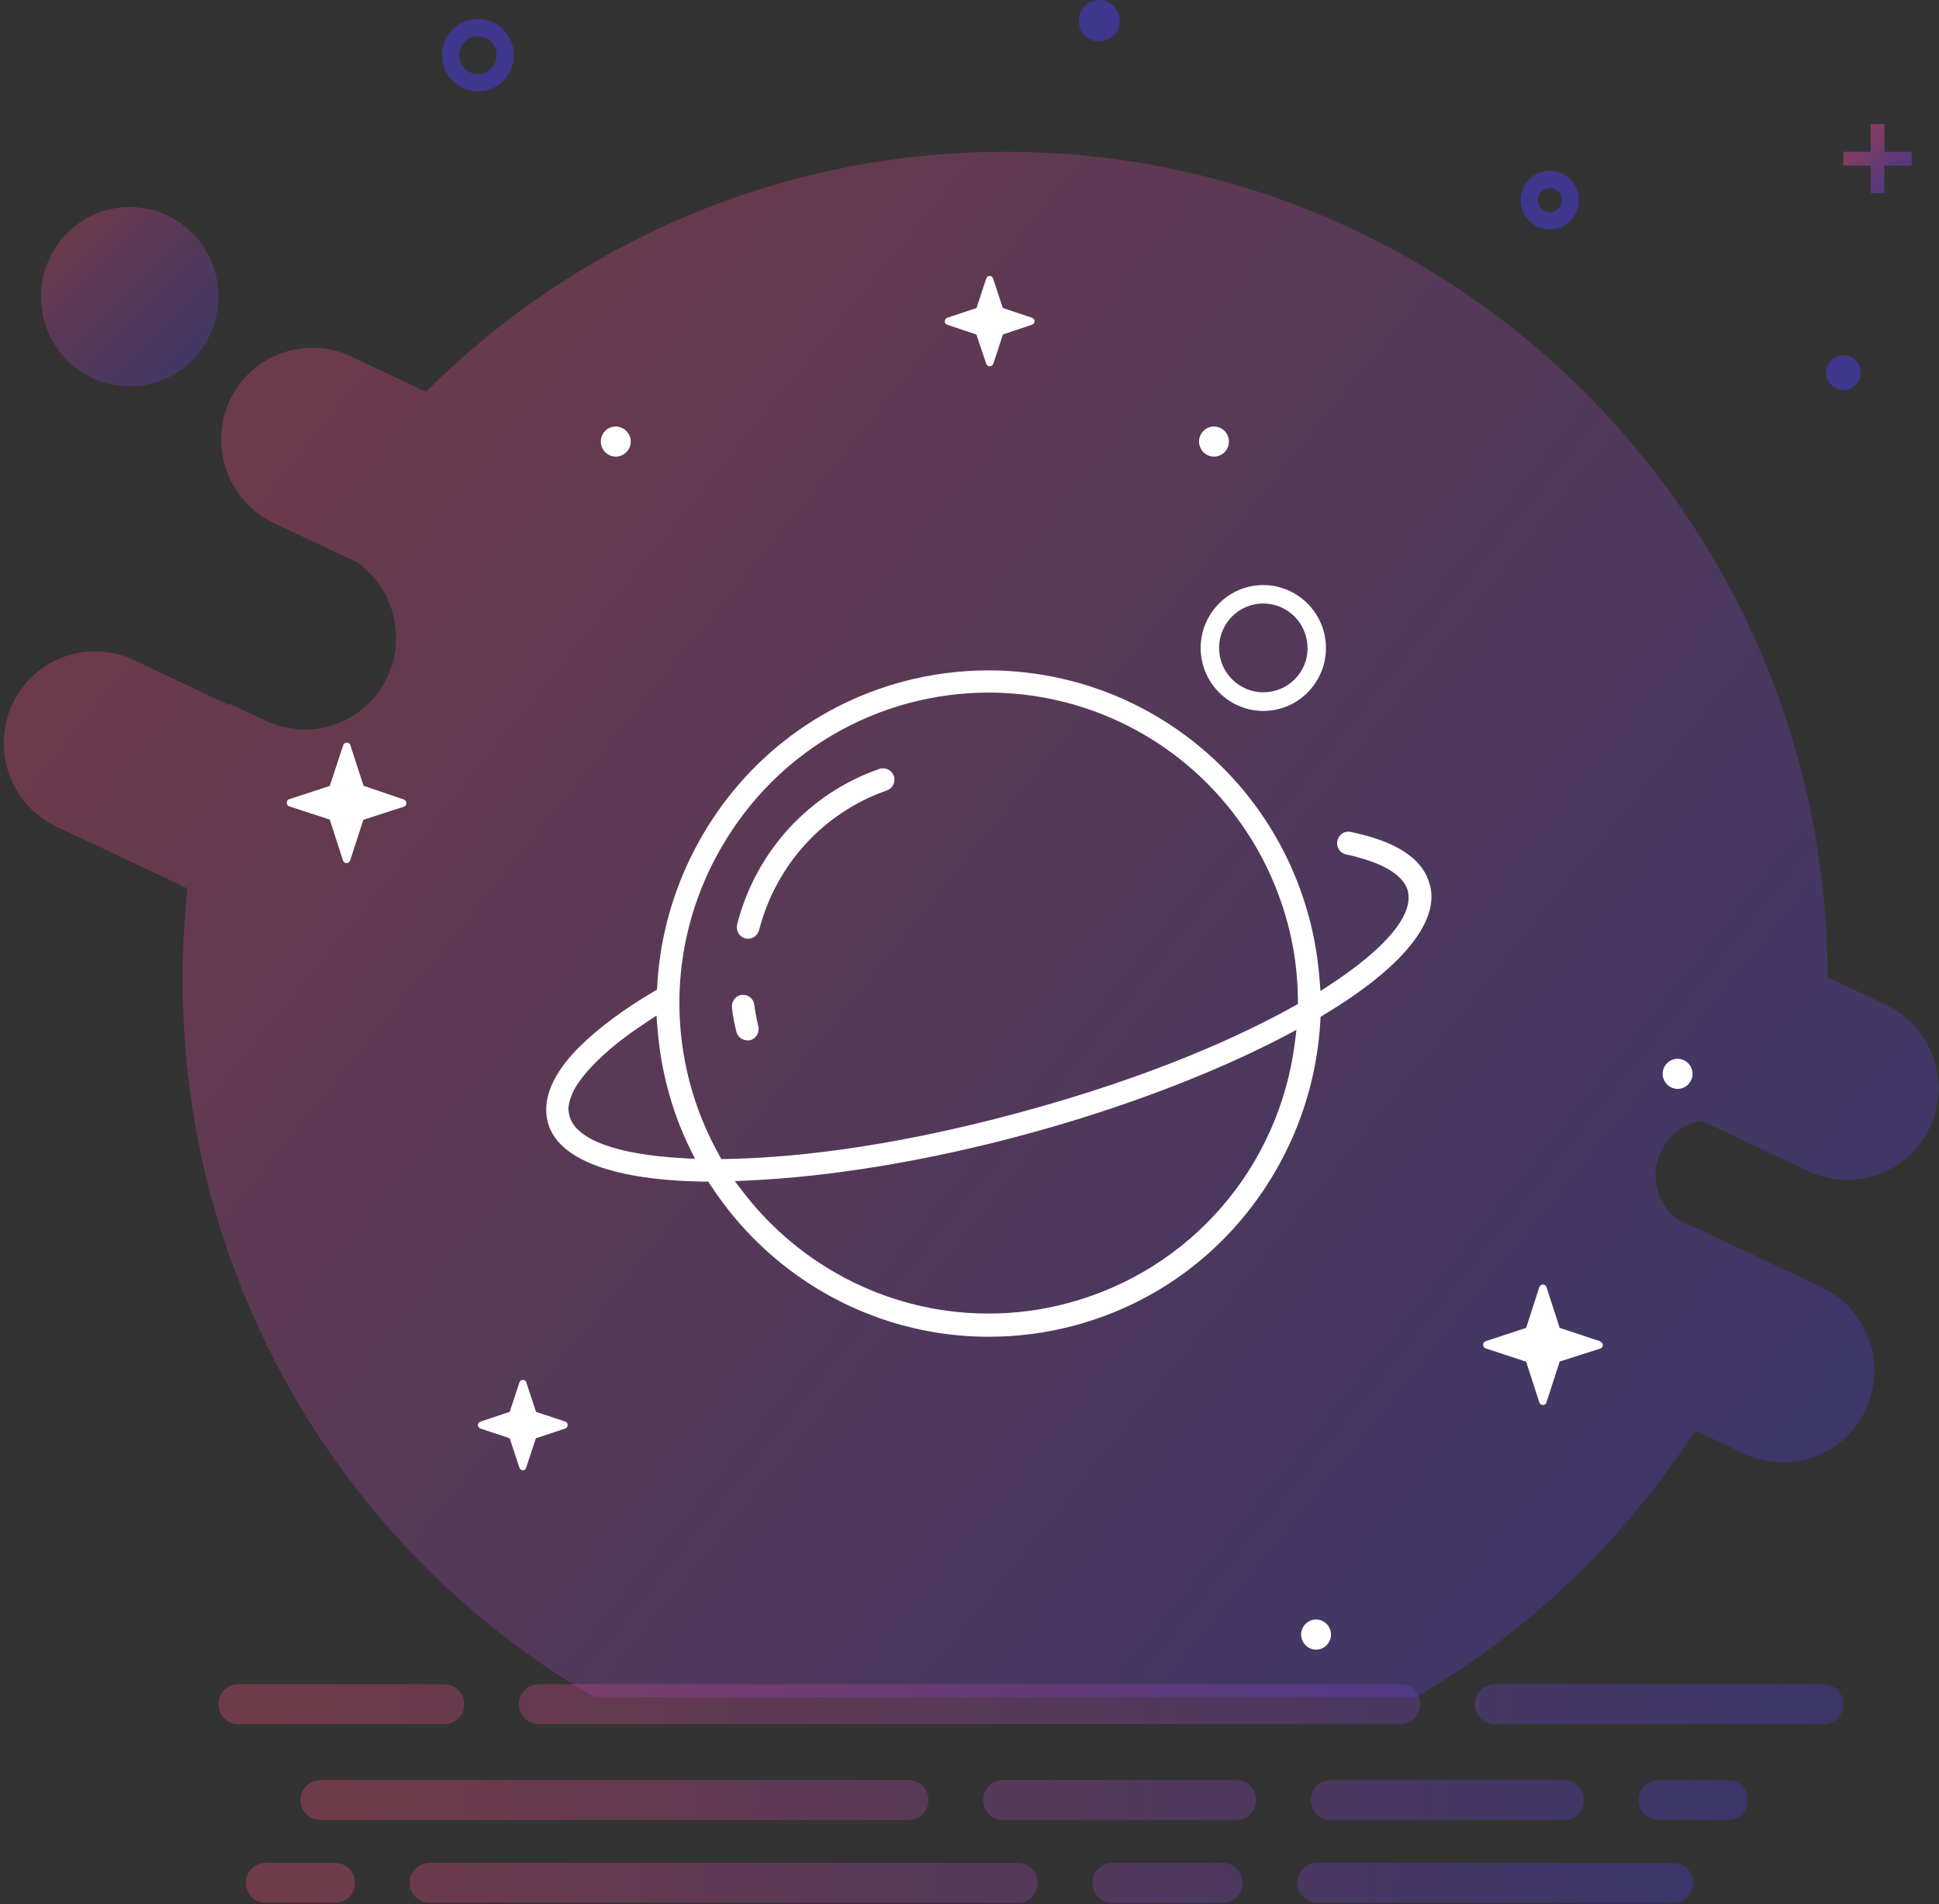 <?xml version="1.0" encoding="UTF-8"?>
<svg width="112px" height="110px" viewBox="0 0 112 110" version="1.1" xmlns="http://www.w3.org/2000/svg" xmlns:xlink="http://www.w3.org/1999/xlink">
    <rect x="0" y="0" width="112" height="110" fill="#333333" stroke="none"/>
    <!-- Generator: Sketch 54.1 (76490) - https://sketchapp.com -->
    <title>空页面</title>
    <desc>Created with Sketch.</desc>
    <defs>
        <linearGradient x1="0%" y1="18.096%" x2="100%" y2="81.904%" id="linearGradient-1">
            <stop stop-color="#FF4D77" offset="0%"></stop>
            <stop stop-color="#4A3CE9" offset="100%"></stop>
        </linearGradient>
        <linearGradient x1="1.044%" y1="0%" x2="98.956%" y2="100%" id="linearGradient-2">
            <stop stop-color="#FF4D77" offset="0%"></stop>
            <stop stop-color="#4A3CE9" offset="100%"></stop>
        </linearGradient>
        <linearGradient x1="1.044%" y1="0%" x2="98.956%" y2="100%" id="linearGradient-3">
            <stop stop-color="#FF4D77" offset="0%"></stop>
            <stop stop-color="#4A3CE9" offset="100%"></stop>
        </linearGradient>
        <linearGradient x1="0%" y1="49.97%" x2="100%" y2="50.03%" id="linearGradient-4">
            <stop stop-color="#FF4D77" offset="0%"></stop>
            <stop stop-color="#4A3CE9" offset="100%"></stop>
        </linearGradient>
        <linearGradient x1="0%" y1="49.962%" x2="100%" y2="50.038%" id="linearGradient-5">
            <stop stop-color="#FF4D77" offset="0%"></stop>
            <stop stop-color="#4A3CE9" offset="100%"></stop>
        </linearGradient>
    </defs>
    <g id="崇真艺客" stroke="none" stroke-width="1" fill="none" fill-rule="evenodd">
        <g id="暂无数据" transform="translate(-132, -262)">
            <g id="空页面" transform="translate(132, 262)">
                <path d="M13.225,40.72 C13.234,40.694 13.244,40.668 13.253,40.642 L15.365,41.637 C15.378,41.643 15.391,41.649 15.404,41.655 C18.042,42.872 21.168,41.72 22.385,39.082 C23.48,36.709 22.69,33.946 20.631,32.484 L15.84,30.227 C13.184,28.975 12.034,25.816 13.264,23.149 C14.482,20.511 17.608,19.359 20.246,20.576 C20.259,20.582 20.272,20.588 20.285,20.594 L24.606,22.631 C33.193,14.061 45.011,8.768 58.057,8.768 C84.249,8.768 105.491,30.102 105.569,56.449 L108.908,58.023 C111.564,59.275 112.714,62.434 111.484,65.1 C110.267,67.739 107.141,68.891 104.502,67.673 C104.489,67.667 104.477,67.661 104.464,67.655 L98.284,64.743 C97.282,64.905 96.377,65.547 95.92,66.537 C95.282,67.92 95.711,69.524 96.869,70.418 L105.197,74.343 C107.853,75.595 109.003,78.754 107.772,81.42 C106.555,84.059 103.429,85.211 100.791,83.993 C100.778,83.987 100.765,83.981 100.752,83.975 L97.914,82.638 C93.824,88.966 88.288,94.26 81.776,98.043 L34.338,98.043 C20.117,89.779 10.546,74.312 10.546,56.594 C10.546,54.811 10.643,53.051 10.831,51.319 L3.286,47.763 C0.629,46.511 -0.52,43.352 0.71,40.686 C1.927,38.047 5.053,36.895 7.691,38.113 C7.704,38.119 7.717,38.125 7.73,38.131 L13.225,40.72 Z" id="形状结合" fill="url(#linearGradient-1)" opacity="0.3"></path>
                <g id="编组" transform="translate(31.549, 33.019)" fill="#FFFFFF" fill-rule="nonzero">
                    <path d="M25.566,44.198 C21.686,44.198 17.943,43.028 14.736,40.825 C12.643,39.38 10.874,37.559 9.473,35.407 L9.367,35.238 L9.168,35.238 C6.577,35.2 4.478,34.894 2.933,34.331 C1.364,33.755 0.411,32.923 0.106,31.859 L0.106,31.847 L0.093,31.797 C0.031,31.584 -5.47391088e-08,31.346 -1.13686838e-13,31.083 C-1.13686838e-13,30.483 0.181,29.863 0.529,29.231 C0.872,28.624 1.345,28.017 1.943,27.429 C3.027,26.359 4.466,25.289 6.228,24.244 L6.402,24.144 L6.415,23.944 C6.521,21.942 6.938,19.971 7.661,18.088 C8.371,16.229 9.355,14.496 10.588,12.938 C13.154,9.703 16.617,7.426 20.596,6.356 C22.216,5.924 23.885,5.705 25.554,5.705 C28.4,5.705 31.265,6.356 33.831,7.595 C38.888,10.035 42.619,14.553 44.064,19.977 C44.369,21.097 44.574,22.311 44.674,23.594 L44.724,24.226 L45.253,23.882 C48.492,21.76 50.092,19.846 49.775,18.482 L49.775,18.463 L49.762,18.413 C49.526,17.612 48.548,16.955 46.935,16.517 C46.679,16.442 46.437,16.38 46.212,16.342 C45.851,16.261 45.627,15.923 45.695,15.56 C45.77,15.241 46.026,15.022 46.331,15.022 C46.374,15.022 46.424,15.028 46.468,15.034 C46.773,15.103 47.028,15.159 47.271,15.228 L47.277,15.228 C49.42,15.798 50.678,16.742 51.027,18.044 C51.033,18.081 51.045,18.119 51.064,18.157 C51.313,19.226 50.902,20.415 49.831,21.698 C48.772,22.968 47.115,24.282 44.898,25.615 L44.73,25.715 L44.718,25.915 C44.612,27.924 44.194,29.894 43.478,31.784 C42.768,33.649 41.784,35.382 40.551,36.946 C37.985,40.187 34.522,42.471 30.536,43.541 C28.948,43.972 27.279,44.198 25.566,44.198 L25.566,44.198 Z M42.706,26.804 C38.527,29 33.152,31.039 27.565,32.541 C22.06,34.03 16.392,34.969 11.609,35.175 L10.893,35.207 L11.329,35.776 C12.487,37.303 13.876,38.623 15.452,39.712 C18.448,41.77 21.935,42.859 25.548,42.859 C27.105,42.859 28.662,42.652 30.169,42.246 C37.2,40.35 42.332,34.437 43.248,27.185 L43.335,26.472 L42.706,26.804 L42.706,26.804 Z M25.56,6.988 C23.997,6.988 22.446,7.194 20.945,7.595 C16.342,8.834 12.494,11.806 10.102,15.96 C7.71,20.115 7.075,24.945 8.308,29.569 C8.694,31.014 9.267,32.416 10.009,33.742 L10.114,33.936 L10.339,33.93 C13.739,33.88 19.432,33.38 27.248,31.271 C35.114,29.15 40.277,26.735 43.229,25.083 L43.422,24.977 L43.422,24.751 C43.41,23.2 43.204,21.698 42.818,20.284 C41.46,15.222 37.985,11.017 33.283,8.752 C30.885,7.595 28.219,6.988 25.56,6.988 Z M1.351,31.459 C1.731,32.816 4.079,33.68 7.959,33.886 L8.595,33.924 L8.314,33.348 C7.766,32.235 7.337,31.077 7.032,29.913 C6.72,28.756 6.521,27.567 6.421,26.278 L6.371,25.646 L5.842,25.996 C5.263,26.378 4.733,26.753 4.279,27.104 C3.046,28.067 2.111,29.05 1.65,29.863 L1.644,29.876 C1.401,30.345 1.283,30.733 1.283,31.077 C1.295,31.196 1.314,31.321 1.351,31.459 L1.351,31.459 Z" id="形状"></path>
                    <path d="M10.588,25.62 C10.258,25.62 9.984,25.382 9.934,25.05 C9.859,24.556 9.81,24.093 9.803,23.655 C9.797,23.292 10.084,22.979 10.426,22.973 L10.47,22.973 C10.806,22.973 11.099,23.261 11.105,23.605 C11.118,23.999 11.161,24.425 11.23,24.869 C11.255,25.044 11.205,25.226 11.099,25.37 C10.993,25.507 10.85,25.595 10.682,25.62 L10.657,25.626 L10.644,25.632 C10.632,25.62 10.601,25.62 10.588,25.62 L10.588,25.62 Z M11.13,19.776 C11.061,19.776 10.987,19.763 10.937,19.745 L10.924,19.738 L10.912,19.732 C10.582,19.619 10.408,19.244 10.52,18.894 C11.958,14.795 15.309,11.717 19.488,10.66 C19.538,10.647 19.594,10.641 19.644,10.641 C19.943,10.641 20.211,10.847 20.285,11.135 C20.372,11.485 20.161,11.848 19.812,11.936 C16.056,12.887 13.048,15.659 11.753,19.338 C11.659,19.601 11.41,19.776 11.13,19.776 L11.13,19.776 Z M42.189,9.271 C40.196,9.271 38.571,7.637 38.571,5.635 C38.571,3.633 40.196,2 42.189,2 C44.182,2 45.808,3.633 45.808,5.635 C45.808,7.637 44.182,9.271 42.189,9.271 Z M42.189,3.064 C40.782,3.064 39.636,4.215 39.636,5.629 C39.636,7.043 40.782,8.194 42.189,8.194 C42.881,8.194 43.528,7.925 44.014,7.431 C44.494,6.943 44.755,6.305 44.743,5.629 C44.743,4.215 43.597,3.064 42.189,3.064 Z" id="形状" transform="translate(27.806, 13.816) rotate(-5) translate(-27.806, -13.816) "></path>
                </g>
                <path d="M30.202,84.928 C30.077,84.928 30.019,84.831 30,84.773 L29.442,83.082 L27.759,82.522 C27.702,82.502 27.606,82.444 27.606,82.319 C27.606,82.193 27.702,82.135 27.759,82.116 L29.442,81.556 L30,79.865 C30.019,79.807 30.077,79.71 30.202,79.71 C30.327,79.71 30.385,79.807 30.404,79.865 L30.962,81.556 L32.644,82.116 C32.741,82.145 32.789,82.213 32.789,82.319 C32.789,82.444 32.693,82.502 32.635,82.522 L30.952,83.082 L30.394,84.773 C30.385,84.831 30.327,84.928 30.202,84.928 Z M20.019,49.855 C19.89,49.855 19.831,49.766 19.811,49.706 L19.048,47.344 L16.712,46.58 C16.652,46.56 16.563,46.501 16.563,46.372 C16.563,46.243 16.652,46.183 16.712,46.163 L19.048,45.399 L19.821,43.057 C19.841,42.998 19.9,42.899 20.029,42.899 C20.157,42.899 20.217,42.988 20.237,43.047 L20.999,45.389 L23.326,46.183 C23.375,46.203 23.474,46.253 23.474,46.392 C23.474,46.521 23.385,46.58 23.326,46.6 L20.989,47.354 L20.227,49.696 C20.207,49.766 20.147,49.855 20.019,49.855 Z M57.164,21.159 C57.04,21.159 56.982,21.063 56.963,21.005 L56.396,19.32 L54.717,18.759 C54.621,18.73 54.573,18.662 54.573,18.556 C54.573,18.43 54.669,18.372 54.726,18.352 L56.406,17.791 L56.963,16.097 C57.02,15.942 57.126,15.942 57.164,15.942 C57.289,15.942 57.347,16.039 57.366,16.097 L57.923,17.791 L59.602,18.352 C59.66,18.372 59.756,18.43 59.756,18.556 C59.756,18.681 59.66,18.739 59.602,18.759 L57.932,19.32 L57.375,21.014 C57.347,21.063 57.289,21.159 57.164,21.159 Z M35.568,26.377 C35.095,26.377 34.704,25.983 34.704,25.507 C34.704,25.031 35.087,24.638 35.552,24.638 L35.56,24.638 C36.041,24.638 36.432,25.031 36.432,25.507 C36.432,25.983 36.041,26.377 35.568,26.377 Z M76.019,95.29 C75.546,95.29 75.155,94.896 75.155,94.42 C75.155,93.944 75.546,93.551 76.019,93.551 C76.491,93.551 76.883,93.944 76.883,94.42 C76.883,94.896 76.491,95.29 76.019,95.29 Z M96.901,62.899 C96.429,62.899 96.038,62.505 96.038,62.029 C96.038,61.553 96.429,61.159 96.901,61.159 C97.374,61.159 97.765,61.553 97.765,62.029 C97.765,62.505 97.374,62.899 96.901,62.899 Z M70.122,26.377 C69.649,26.377 69.258,25.983 69.258,25.507 C69.258,25.031 69.649,24.638 70.122,24.638 C70.595,24.638 70.986,25.031 70.986,25.507 C70.986,25.983 70.595,26.377 70.122,26.377 Z M89.122,81.159 C88.993,81.159 88.934,81.07 88.914,81.01 L88.153,78.658 L85.82,77.89 C85.76,77.871 85.671,77.811 85.671,77.681 C85.671,77.552 85.76,77.492 85.82,77.472 L88.153,76.704 L88.914,74.352 C88.934,74.293 88.993,74.203 89.122,74.203 C89.25,74.203 89.31,74.293 89.329,74.352 L90.091,76.704 L92.404,77.472 C92.493,77.512 92.582,77.591 92.582,77.691 C92.582,77.821 92.493,77.88 92.434,77.9 L90.091,78.648 L89.329,81 C89.31,81.07 89.25,81.159 89.122,81.159 L89.122,81.159 Z" id="形状" fill="#FFFFFF" fill-rule="nonzero"></path>
                <g id="编组-2" transform="translate(2.366, 0)">
                    <ellipse id="椭圆形" stroke-opacity="0.5" stroke="#4A3CE9" cx="25.239" cy="3.188" rx="1.577" ry="1.594"></ellipse>
                    <ellipse id="椭圆形" stroke-opacity="0.5" stroke="#4A3CE9" cx="87.155" cy="11.558" rx="1.183" ry="1.196"></ellipse>
                    <ellipse id="椭圆形" fill-opacity="0.3" fill="url(#linearGradient-2)" cx="5.127" cy="17.138" rx="5.127" ry="5.181"></ellipse>
                    <ellipse id="椭圆形复制" fill-opacity="0.5" fill="#4A3CE9" cx="61.127" cy="1.196" rx="1.183" ry="1.196"></ellipse>
                    <ellipse id="椭圆形复制" fill-opacity="0.5" fill="#4A3CE9" cx="104.113" cy="21.522" rx="1" ry="1"></ellipse>
                    <path d="M105.69,8.768 L105.69,7.174 L106.479,7.174 L106.479,8.768 L108.056,8.768 L108.056,9.565 L106.479,9.565 L106.479,11.159 L105.69,11.159 L105.69,9.565 L104.113,9.565 L104.113,8.768 L105.69,8.768 Z" id="形状结合" fill-opacity="0.5" fill="url(#linearGradient-3)"></path>
                </g>
                <path d="M13.773,97.288 L25.663,97.288 C26.3,97.288 26.817,97.805 26.817,98.442 C26.817,99.079 26.3,99.596 25.663,99.596 L13.773,99.596 C13.136,99.596 12.62,99.079 12.62,98.442 C12.62,97.805 13.136,97.288 13.773,97.288 Z M86.337,97.288 L105.325,97.288 C105.962,97.288 106.479,97.805 106.479,98.442 C106.479,99.079 105.962,99.596 105.325,99.596 L86.337,99.596 C85.7,99.596 85.183,99.079 85.183,98.442 C85.183,97.805 85.7,97.288 86.337,97.288 Z M31.125,97.288 L80.875,97.288 C81.512,97.288 82.028,97.805 82.028,98.442 C82.028,99.079 81.512,99.596 80.875,99.596 L31.125,99.596 C30.488,99.596 29.972,99.079 29.972,98.442 C29.972,97.805 30.488,97.288 31.125,97.288 Z" id="形状结合" fill-opacity="0.3" fill="url(#linearGradient-4)"></path>
                <path d="M76.872,102.826 L90.339,102.826 C90.976,102.826 91.493,103.343 91.493,103.98 C91.493,104.617 90.976,105.133 90.339,105.133 L76.872,105.133 C76.235,105.133 75.718,104.617 75.718,103.98 C75.718,103.343 76.235,102.826 76.872,102.826 Z M95.801,102.826 L99.804,102.826 C100.441,102.826 100.958,103.343 100.958,103.98 C100.958,104.617 100.441,105.133 99.804,105.133 L95.801,105.133 C95.164,105.133 94.648,104.617 94.648,103.98 C94.648,103.343 95.164,102.826 95.801,102.826 Z M57.942,102.826 L71.41,102.826 C72.047,102.826 72.563,103.343 72.563,103.98 C72.563,104.617 72.047,105.133 71.41,105.133 L57.942,105.133 C57.305,105.133 56.789,104.617 56.789,103.98 C56.789,103.343 57.305,102.826 57.942,102.826 Z M18.506,102.826 L52.48,102.826 C53.117,102.826 53.634,103.343 53.634,103.98 C53.634,104.617 53.117,105.133 52.48,105.133 L18.506,105.133 C17.869,105.133 17.352,104.617 17.352,103.98 C17.352,103.343 17.869,102.826 18.506,102.826 Z" id="形状结合复制" fill-opacity="0.3" fill="url(#linearGradient-5)"></path>
                <path d="M64.252,107.609 L70.621,107.609 C71.258,107.609 71.775,108.125 71.775,108.762 C71.775,109.399 71.258,109.916 70.621,109.916 L64.252,109.916 C63.615,109.916 63.099,109.399 63.099,108.762 C63.099,108.125 63.615,107.609 64.252,107.609 Z M76.083,107.609 L96.649,107.609 C97.286,107.609 97.803,108.125 97.803,108.762 C97.803,109.399 97.286,109.916 96.649,109.916 L76.083,109.916 C75.446,109.916 74.93,109.399 74.93,108.762 C74.93,108.125 75.446,107.609 76.083,107.609 Z M15.351,107.609 L19.353,107.609 C19.991,107.609 20.507,108.125 20.507,108.762 C20.507,109.399 19.991,109.916 19.353,109.916 L15.351,109.916 C14.714,109.916 14.197,109.399 14.197,108.762 C14.197,108.125 14.714,107.609 15.351,107.609 Z M24.816,107.609 L58.79,107.609 C59.427,107.609 59.944,108.125 59.944,108.762 C59.944,109.399 59.427,109.916 58.79,109.916 L24.816,109.916 C24.178,109.916 23.662,109.399 23.662,108.762 C23.662,108.125 24.178,107.609 24.816,107.609 Z" id="形状结合复制-2" fill-opacity="0.3" fill="url(#linearGradient-5)"></path>
            </g>
        </g>
    </g>
</svg>